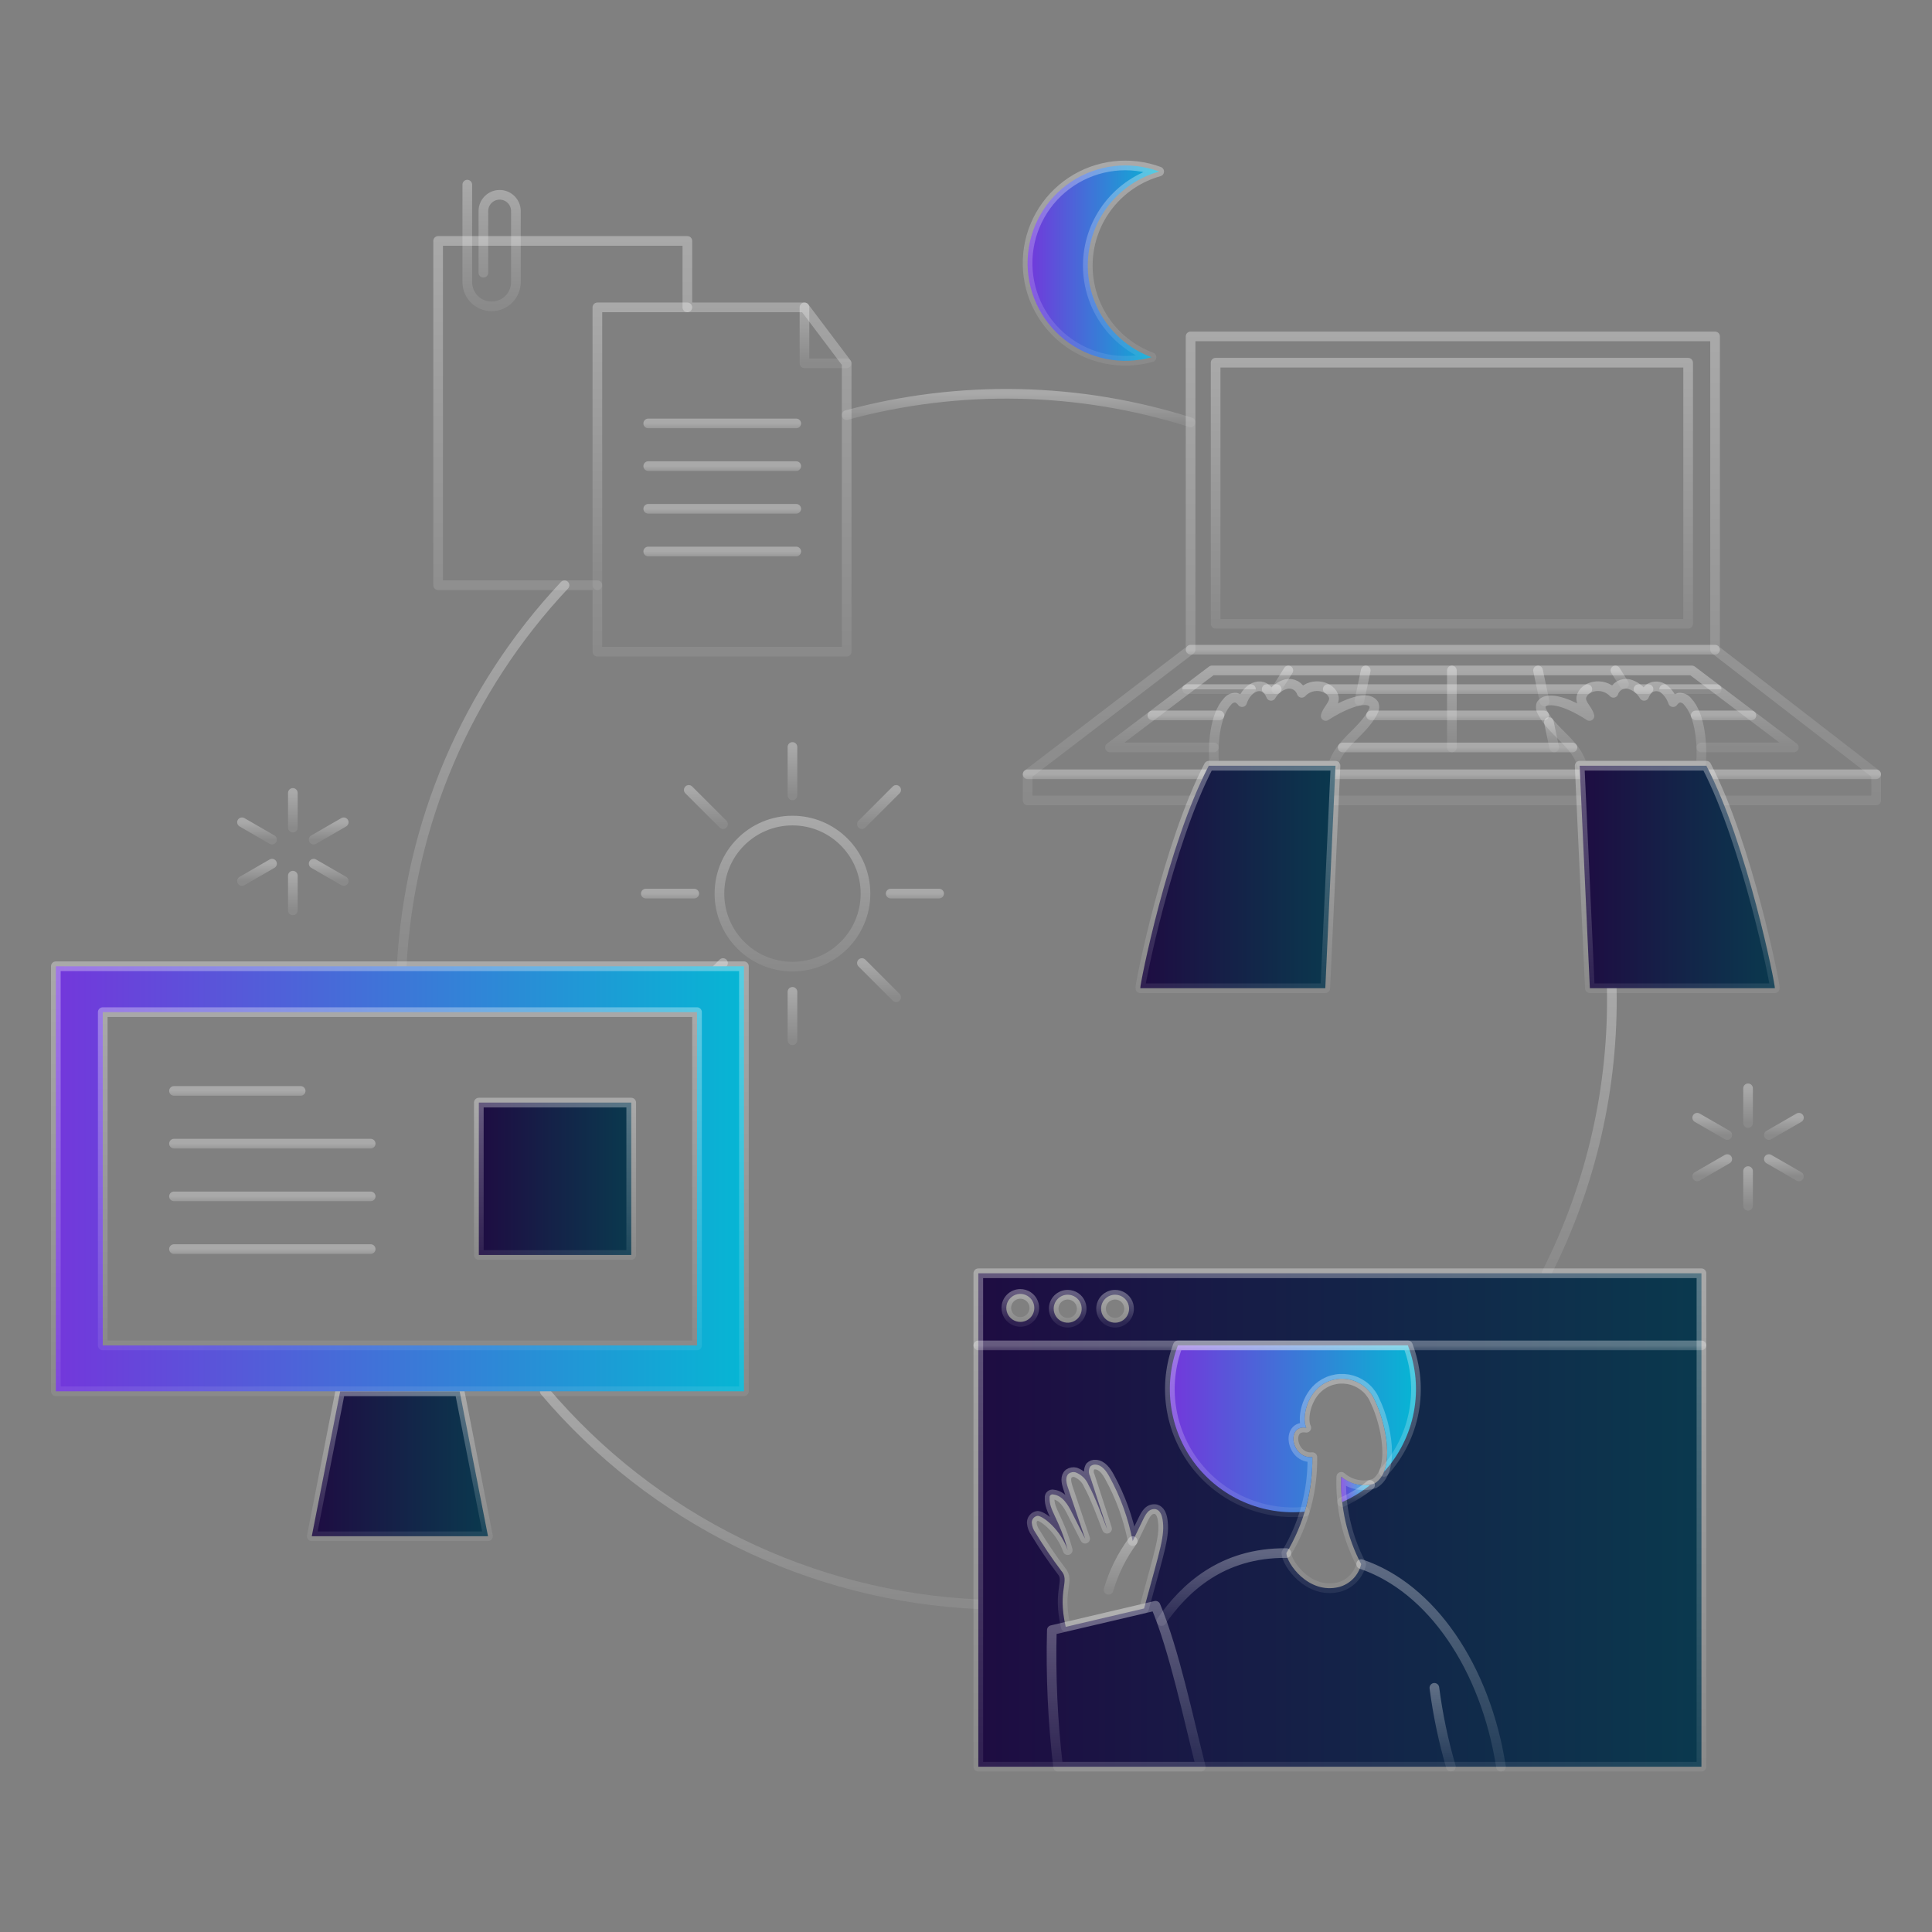 <svg width="200" height="200" viewBox="0 0 200 200" fill="none" xmlns="http://www.w3.org/2000/svg" aria-hidden="true">
<rect x="0" y="0" width="200" height="200" fill="#808080" stroke="none"/>
<path d="M41.581 100.028C42.367 85.302 48.339 71.328 58.439 60.583" stroke="url(#paint0_linear_285_11938)" stroke-linecap="round" stroke-linejoin="round" style="mix-blend-mode:plus-lighter"/>
<path d="M101.274 166.068C92.679 165.679 84.256 163.519 76.533 159.727C68.81 155.933 61.952 150.586 56.39 144.022" stroke="url(#paint1_linear_285_11938)" stroke-linecap="round" stroke-linejoin="round" style="mix-blend-mode:plus-lighter"/>
<path d="M166.849 102.3C167.051 112.541 164.73 122.675 160.094 131.809" stroke="url(#paint2_linear_285_11938)" stroke-linecap="round" stroke-linejoin="round" style="mix-blend-mode:plus-lighter"/>
<path d="M87.647 42.968C99.34 39.794 111.7 40.055 123.249 43.721" stroke="url(#paint3_linear_285_11938)" stroke-linecap="round" stroke-linejoin="round" style="mix-blend-mode:plus-lighter"/>
<path d="M82.036 100.066C86.211 100.066 89.596 96.682 89.596 92.506C89.596 88.331 86.211 84.946 82.036 84.946C77.86 84.946 74.476 88.331 74.476 92.506C74.476 96.682 77.86 100.066 82.036 100.066Z" stroke="url(#paint4_linear_285_11938)" stroke-linecap="round" stroke-linejoin="round" style="mix-blend-mode:plus-lighter"/>
<path d="M82.035 82.339V77.324" stroke="url(#paint5_linear_285_11938)" stroke-linecap="round" stroke-linejoin="round" style="mix-blend-mode:plus-lighter"/>
<path d="M82.035 107.688V102.673" stroke="url(#paint6_linear_285_11938)" stroke-linecap="round" stroke-linejoin="round" style="mix-blend-mode:plus-lighter"/>
<path d="M89.225 85.318L92.771 81.772" stroke="url(#paint7_linear_285_11938)" stroke-linecap="round" stroke-linejoin="round" style="mix-blend-mode:plus-lighter"/>
<path d="M71.3 103.241L74.846 99.694" stroke="url(#paint8_linear_285_11938)" stroke-linecap="round" stroke-linejoin="round" style="mix-blend-mode:plus-lighter"/>
<path d="M92.202 92.506H97.217" stroke="url(#paint9_linear_285_11938)" stroke-linecap="round" stroke-linejoin="round" style="mix-blend-mode:plus-lighter"/>
<path d="M66.853 92.506H71.868" stroke="url(#paint10_linear_285_11938)" stroke-linecap="round" stroke-linejoin="round" style="mix-blend-mode:plus-lighter"/>
<path d="M89.225 99.694L92.771 103.241" stroke="url(#paint11_linear_285_11938)" stroke-linecap="round" stroke-linejoin="round" style="mix-blend-mode:plus-lighter"/>
<path d="M71.3 81.772L74.846 85.318" stroke="url(#paint12_linear_285_11938)" stroke-linecap="round" stroke-linejoin="round" style="mix-blend-mode:plus-lighter"/>
<path d="M101.274 131.809V182.889H176.133V131.809H101.274ZM115.432 134.028C115.719 134.028 115.999 134.113 116.238 134.272C116.476 134.432 116.662 134.658 116.772 134.923C116.881 135.189 116.91 135.48 116.854 135.761C116.798 136.042 116.66 136.301 116.457 136.503C116.254 136.706 115.995 136.844 115.715 136.9C115.433 136.956 115.142 136.927 114.877 136.817C114.612 136.707 114.386 136.521 114.226 136.282C114.067 136.044 113.983 135.764 113.983 135.477C113.983 135.286 114.02 135.098 114.093 134.922C114.166 134.747 114.273 134.587 114.407 134.452C114.542 134.318 114.702 134.211 114.878 134.138C115.053 134.065 115.242 134.028 115.432 134.028ZM110.527 134.028C110.813 134.028 111.094 134.113 111.333 134.272C111.571 134.432 111.757 134.658 111.866 134.923C111.976 135.189 112.004 135.48 111.949 135.761C111.893 136.042 111.755 136.301 111.552 136.503C111.349 136.706 111.09 136.844 110.809 136.9C110.528 136.956 110.236 136.927 109.972 136.817C109.707 136.707 109.48 136.521 109.321 136.282C109.162 136.044 109.077 135.764 109.077 135.477C109.077 135.286 109.115 135.098 109.188 134.922C109.26 134.747 109.368 134.587 109.502 134.452C109.636 134.318 109.797 134.211 109.973 134.138C110.148 134.065 110.337 134.028 110.527 134.028ZM105.624 136.844C105.337 136.844 105.056 136.76 104.818 136.601C104.58 136.441 104.394 136.214 104.283 135.95C104.174 135.685 104.145 135.394 104.201 135.112C104.256 134.83 104.395 134.573 104.597 134.37C104.8 134.167 105.058 134.028 105.339 133.973C105.621 133.917 105.912 133.945 106.177 134.055C106.442 134.165 106.668 134.351 106.828 134.589C106.988 134.827 107.072 135.108 107.072 135.395C107.072 135.779 106.92 136.147 106.648 136.419C106.377 136.691 106.008 136.843 105.624 136.844ZM118.434 166.509L110.323 168.411C109.427 164.499 110.812 163.678 109.852 162.591C108.894 161.322 108.003 160.005 107.181 158.645C106.969 158.352 106.84 158.009 106.809 157.65C106.8 157.472 106.859 157.297 106.975 157.16C107.089 157.024 107.252 156.937 107.429 156.916C108.046 156.977 109.803 158.381 110.531 160.468C109.65 157.213 108.586 156.37 108.656 155.044C108.648 154.994 108.652 154.942 108.669 154.895C108.686 154.847 108.715 154.804 108.753 154.771C108.791 154.737 108.836 154.714 108.886 154.704C108.936 154.693 108.987 154.694 109.035 154.709C109.989 154.808 110.571 155.779 110.991 156.638L112.333 159.285L110.536 153.955C110.375 153.467 110.25 152.849 110.651 152.535C110.751 152.468 110.863 152.423 110.982 152.402C111.1 152.381 111.221 152.386 111.338 152.416C111.637 152.529 111.91 152.703 112.14 152.925C112.371 153.147 112.553 153.414 112.677 153.71C113.971 156.012 116.196 163.174 112.834 152.803C112.756 152.651 112.716 152.483 112.719 152.313C112.721 152.141 112.766 151.974 112.848 151.825C112.922 151.747 113.013 151.689 113.114 151.652C113.214 151.616 113.322 151.604 113.428 151.617C114.088 151.664 114.531 152.293 114.848 152.872C115.994 154.952 116.806 157.2 117.255 159.532C118.503 156.95 118.515 156.854 118.84 156.5C118.945 156.388 119.076 156.305 119.221 156.26C119.366 156.214 119.522 156.206 119.671 156.238C120.087 156.357 120.268 156.835 120.344 157.259C120.62 158.94 120.134 160.236 118.434 166.509ZM142.269 153.574C141.687 153.763 141.066 153.798 140.466 153.676C139.867 153.554 139.309 153.279 138.848 152.878C138.739 156.019 139.449 159.135 140.907 161.92C140.775 162.484 140.492 163.002 140.089 163.419C139.686 163.836 139.178 164.135 138.619 164.286C135.41 165.082 133.165 161.769 133.165 160.775C134.971 157.778 135.901 154.336 135.852 150.838C133.678 151.042 133.087 147.466 135.227 147.795C134.781 146.954 135.154 144.579 136.762 143.417C137.219 143.089 137.744 142.869 138.299 142.774C138.854 142.68 139.423 142.714 139.962 142.872C140.501 143.031 140.998 143.311 141.413 143.69C141.829 144.069 142.152 144.539 142.358 145.062C143.493 147.391 144.505 152.278 142.269 153.578V153.574Z" fill="url(#paint13_linear_285_11938)"/>
<path d="M176.133 131.809H101.274V182.889H176.133V131.809Z" stroke="url(#paint14_linear_285_11938)" stroke-linecap="round" stroke-linejoin="round" style="mix-blend-mode:plus-lighter"/>
<path d="M105.624 133.945C105.91 133.945 106.191 134.03 106.428 134.189C106.667 134.348 106.853 134.575 106.963 134.84C107.072 135.104 107.101 135.396 107.045 135.678C106.99 135.959 106.851 136.217 106.648 136.42C106.445 136.623 106.188 136.761 105.906 136.817C105.626 136.873 105.334 136.844 105.068 136.734C104.804 136.625 104.578 136.439 104.419 136.2C104.258 135.962 104.174 135.682 104.174 135.395C104.174 135.204 104.211 135.016 104.284 134.84C104.357 134.664 104.463 134.504 104.598 134.369C104.733 134.235 104.892 134.128 105.068 134.055C105.244 133.982 105.433 133.945 105.624 133.945Z" stroke="url(#paint15_linear_285_11938)" stroke-linecap="round" stroke-linejoin="round" style="mix-blend-mode:plus-lighter"/>
<path d="M110.527 134.028C110.813 134.028 111.094 134.113 111.333 134.272C111.571 134.431 111.757 134.658 111.866 134.923C111.976 135.188 112.004 135.48 111.949 135.761C111.893 136.042 111.755 136.301 111.552 136.503C111.349 136.706 111.09 136.844 110.809 136.9C110.528 136.956 110.236 136.927 109.972 136.817C109.707 136.707 109.48 136.521 109.321 136.282C109.162 136.044 109.077 135.764 109.077 135.477C109.077 135.286 109.115 135.098 109.188 134.922C109.26 134.747 109.367 134.587 109.502 134.452C109.636 134.318 109.797 134.21 109.972 134.138C110.148 134.065 110.337 134.028 110.527 134.028Z" stroke="url(#paint16_linear_285_11938)" stroke-linecap="round" stroke-linejoin="round" style="mix-blend-mode:plus-lighter"/>
<path d="M115.432 134.028C115.719 134.028 115.999 134.113 116.238 134.272C116.476 134.431 116.662 134.658 116.771 134.923C116.881 135.188 116.91 135.48 116.854 135.761C116.798 136.042 116.66 136.301 116.457 136.503C116.254 136.706 115.995 136.844 115.715 136.9C115.433 136.956 115.142 136.927 114.877 136.817C114.611 136.707 114.385 136.521 114.226 136.282C114.067 136.044 113.982 135.764 113.982 135.477C113.982 135.286 114.02 135.098 114.093 134.922C114.165 134.747 114.272 134.587 114.407 134.452C114.542 134.318 114.702 134.21 114.877 134.138C115.053 134.065 115.242 134.028 115.432 134.028Z" stroke="url(#paint17_linear_285_11938)" stroke-linecap="round" stroke-linejoin="round" style="mix-blend-mode:plus-lighter"/>
<path d="M120.343 157.259C120.272 156.834 120.087 156.358 119.671 156.238C119.522 156.206 119.366 156.214 119.221 156.26C119.076 156.306 118.945 156.388 118.84 156.5C118.515 156.853 118.503 156.951 117.255 159.533C116.806 157.199 115.994 154.953 114.848 152.872C114.531 152.293 114.088 151.664 113.428 151.617C113.322 151.604 113.214 151.616 113.114 151.652C113.013 151.688 112.922 151.748 112.848 151.825C112.766 151.975 112.721 152.142 112.719 152.312C112.716 152.483 112.756 152.651 112.834 152.803C116.196 163.174 113.974 156.012 112.677 153.71C112.553 153.414 112.371 153.148 112.14 152.926C111.91 152.703 111.637 152.53 111.338 152.416C111.221 152.386 111.1 152.382 110.982 152.402C110.863 152.423 110.751 152.468 110.651 152.536C110.253 152.849 110.375 153.467 110.536 153.956L112.333 159.285L110.99 156.638C110.571 155.779 109.989 154.811 109.035 154.709C108.987 154.694 108.936 154.692 108.886 154.703C108.836 154.714 108.791 154.738 108.753 154.772C108.715 154.804 108.686 154.847 108.669 154.895C108.652 154.943 108.648 154.993 108.656 155.044C108.586 156.37 109.651 157.213 110.531 160.468C109.802 158.378 108.043 156.977 107.429 156.917C107.252 156.937 107.089 157.024 106.975 157.161C106.859 157.297 106.8 157.472 106.808 157.65C106.84 158.009 106.969 158.353 107.181 158.645C108.002 160.005 108.894 161.323 109.852 162.591C110.812 163.679 109.429 164.5 110.323 168.411L118.434 166.51C120.134 160.235 120.62 158.941 120.343 157.259Z" stroke="url(#paint18_linear_285_11938)" stroke-linecap="round" stroke-linejoin="round" style="mix-blend-mode:plus-lighter"/>
<path d="M119.624 166.229L108.886 168.748C108.763 173.471 108.978 178.196 109.532 182.889H124.298C123.061 178.062 121.561 170.815 119.624 166.229Z" stroke="url(#paint19_linear_285_11938)" stroke-linecap="round" stroke-linejoin="round" style="mix-blend-mode:plus-lighter"/>
<path d="M135.063 156.489C135.614 154.657 135.881 152.751 135.854 150.838C133.68 151.042 133.089 147.466 135.229 147.796C134.784 146.955 135.157 144.58 136.765 143.418C137.221 143.089 137.747 142.869 138.302 142.775C138.856 142.68 139.425 142.714 139.964 142.872C140.504 143.032 141 143.311 141.415 143.69C141.831 144.069 142.154 144.539 142.36 145.062C143.256 146.906 144.082 150.364 143.267 152.363C144.852 150.623 145.923 148.479 146.36 146.168C146.797 143.856 146.584 141.468 145.743 139.271H121.935C121.165 141.297 120.923 143.486 121.235 145.631C121.546 147.776 122.399 149.806 123.713 151.53C125.027 153.253 126.759 154.613 128.745 155.481C130.731 156.349 132.906 156.696 135.063 156.489Z" fill="url(#paint20_linear_285_11938)"/>
<path d="M138.848 152.878C138.803 153.751 138.832 154.625 138.933 155.494C139.973 155.039 140.947 154.445 141.828 153.73C141.299 153.796 140.763 153.755 140.251 153.608C139.738 153.462 139.262 153.213 138.848 152.878Z" fill="url(#paint21_linear_285_11938)"/>
<path d="M143.266 152.368C144.851 150.628 145.922 148.484 146.36 146.173C146.796 143.861 146.583 141.473 145.743 139.276H121.934C121.165 141.301 120.924 143.49 121.236 145.634C121.547 147.779 122.4 149.808 123.714 151.532C125.029 153.254 126.76 154.614 128.746 155.481C130.731 156.349 132.905 156.696 135.062 156.49" stroke="url(#paint22_linear_285_11938)" stroke-linecap="round" stroke-linejoin="round" style="mix-blend-mode:plus-lighter"/>
<path d="M138.934 155.494C139.973 155.039 140.947 154.446 141.828 153.729" stroke="url(#paint23_linear_285_11938)" stroke-linecap="round" stroke-linejoin="round" style="mix-blend-mode:plus-lighter"/>
<path d="M142.36 145.066C142.153 144.543 141.83 144.073 141.415 143.694C141 143.315 140.503 143.036 139.964 142.876C139.424 142.718 138.855 142.684 138.301 142.779C137.746 142.873 137.221 143.093 136.764 143.422C135.156 144.579 134.783 146.954 135.229 147.8C133.088 147.469 133.679 151.046 135.854 150.842C135.903 154.341 134.973 157.783 133.167 160.78C133.167 161.775 135.412 165.086 138.621 164.291C139.18 164.14 139.688 163.84 140.091 163.423C140.494 163.007 140.777 162.489 140.909 161.925C139.45 159.14 138.741 156.023 138.849 152.882C139.311 153.283 139.869 153.559 140.468 153.68C141.068 153.803 141.689 153.768 142.271 153.579C144.505 152.277 143.493 147.391 142.36 145.066Z" stroke="url(#paint24_linear_285_11938)" stroke-linecap="round" stroke-linejoin="round" style="mix-blend-mode:plus-lighter"/>
<path d="M101.274 139.276H176.133" stroke="url(#paint25_linear_285_11938)" stroke-linecap="round" stroke-linejoin="round" style="mix-blend-mode:plus-lighter"/>
<path d="M120.239 167.81C122.607 164.427 126.473 160.713 133.164 160.775" stroke="url(#paint26_linear_285_11938)" stroke-linecap="round" stroke-linejoin="round" style="mix-blend-mode:plus-lighter"/>
<path d="M140.907 161.92C148.162 164.364 153.778 172.612 155.381 182.889" stroke="url(#paint27_linear_285_11938)" stroke-linecap="round" stroke-linejoin="round" style="mix-blend-mode:plus-lighter"/>
<path d="M148.486 174.724C148.843 177.484 149.414 180.211 150.195 182.883" stroke="url(#paint28_linear_285_11938)" stroke-linecap="round" stroke-linejoin="round" style="mix-blend-mode:plus-lighter"/>
<path d="M117.255 159.532C116.134 161.054 115.288 162.76 114.758 164.575" stroke="url(#paint29_linear_285_11938)" stroke-linecap="round" stroke-linejoin="round" style="mix-blend-mode:plus-lighter"/>
<path d="M35.216 144.026L32.275 159.032H50.518L47.58 144.026H35.216Z" fill="url(#paint30_linear_285_11938)"/>
<path d="M35.216 144.026L32.275 159.032H50.518L47.58 144.026H35.216Z" stroke="url(#paint31_linear_285_11938)" stroke-linecap="round" stroke-linejoin="round" style="mix-blend-mode:plus-lighter"/>
<path d="M5.78 100.027V144.025H77.015V100.027H5.78ZM72.155 139.276H10.637V104.775H72.155V139.276Z" fill="url(#paint32_linear_285_11938)"/>
<path d="M77.011 100.027H5.78V144.026H77.011V100.027Z" stroke="url(#paint33_linear_285_11938)" stroke-linecap="round" stroke-linejoin="round" style="mix-blend-mode:plus-lighter"/>
<path d="M72.155 104.776H10.637V139.276H72.155V104.776Z" stroke="url(#paint34_linear_285_11938)" stroke-linecap="round" stroke-linejoin="round" style="mix-blend-mode:plus-lighter"/>
<path d="M65.345 114.139H49.569V129.914H65.345V114.139Z" fill="url(#paint35_linear_285_11938)"/>
<path d="M65.345 114.139H49.569V129.914H65.345V114.139Z" stroke="url(#paint36_linear_285_11938)" stroke-linecap="round" stroke-linejoin="round" style="mix-blend-mode:plus-lighter"/>
<path d="M18.011 129.305H38.373" stroke="url(#paint37_linear_285_11938)" stroke-linecap="round" stroke-linejoin="round" style="mix-blend-mode:plus-lighter"/>
<path d="M18.011 123.847H38.373" stroke="url(#paint38_linear_285_11938)" stroke-linecap="round" stroke-linejoin="round" style="mix-blend-mode:plus-lighter"/>
<path d="M18.011 118.389H38.373" stroke="url(#paint39_linear_285_11938)" stroke-linecap="round" stroke-linejoin="round" style="mix-blend-mode:plus-lighter"/>
<path d="M18.011 112.932H31.124" stroke="url(#paint40_linear_285_11938)" stroke-linecap="round" stroke-linejoin="round" style="mix-blend-mode:plus-lighter"/>
<path d="M87.647 37.607L83.284 31.819H71.155V24.939H45.355V60.582H61.84V67.463H87.647V37.607Z" stroke="url(#paint41_linear_285_11938)" stroke-linecap="round" stroke-linejoin="round" style="mix-blend-mode:plus-lighter"/>
<path d="M61.84 60.583V31.819H71.155" stroke="url(#paint42_linear_285_11938)" stroke-linecap="round" stroke-linejoin="round" style="mix-blend-mode:plus-lighter"/>
<path d="M48.373 19.112V29.201C48.373 29.868 48.638 30.508 49.11 30.98C49.582 31.452 50.222 31.717 50.889 31.717C51.557 31.717 52.197 31.452 52.669 30.98C53.141 30.508 53.406 29.868 53.406 29.201V21.809C53.395 21.369 53.213 20.952 52.899 20.645C52.584 20.338 52.162 20.166 51.723 20.166C51.283 20.166 50.861 20.338 50.547 20.645C50.232 20.952 50.05 21.369 50.04 21.809V28.232" stroke="url(#paint43_linear_285_11938)" stroke-linecap="round" stroke-linejoin="round" style="mix-blend-mode:plus-lighter"/>
<path d="M83.279 31.819V37.607H87.647" stroke="url(#paint44_linear_285_11938)" stroke-linecap="round" stroke-linejoin="round" style="mix-blend-mode:plus-lighter"/>
<path d="M67.105 57.09H82.428" stroke="url(#paint45_linear_285_11938)" stroke-linecap="round" stroke-linejoin="round" style="mix-blend-mode:plus-lighter"/>
<path d="M67.105 52.671H82.428" stroke="url(#paint46_linear_285_11938)" stroke-linecap="round" stroke-linejoin="round" style="mix-blend-mode:plus-lighter"/>
<path d="M67.105 48.252H82.428" stroke="url(#paint47_linear_285_11938)" stroke-linecap="round" stroke-linejoin="round" style="mix-blend-mode:plus-lighter"/>
<path d="M67.105 43.833H82.428" stroke="url(#paint48_linear_285_11938)" stroke-linecap="round" stroke-linejoin="round" style="mix-blend-mode:plus-lighter"/>
<path d="M177.544 67.255V34.824H123.249V67.255L106.379 80.154V82.863H194.219V80.154L177.544 67.255Z" stroke="url(#paint49_linear_285_11938)" stroke-linecap="round" stroke-linejoin="round" style="mix-blend-mode:plus-lighter"/>
<path d="M123.249 67.256H177.544" stroke="url(#paint50_linear_285_11938)" stroke-linecap="round" stroke-linejoin="round" style="mix-blend-mode:plus-lighter"/>
<path d="M194.219 80.154H106.379" stroke="url(#paint51_linear_285_11938)" stroke-linecap="round" stroke-linejoin="round" style="mix-blend-mode:plus-lighter"/>
<path d="M174.756 37.546H125.841V64.573H174.756V37.546Z" stroke="url(#paint52_linear_285_11938)" stroke-linecap="round" stroke-linejoin="round" style="mix-blend-mode:plus-lighter"/>
<path d="M176.12 77.376H185.698L175.144 69.402H125.455L114.901 77.376H125.656" stroke="url(#paint53_linear_285_11938)" stroke-linecap="round" stroke-linejoin="round" style="mix-blend-mode:plus-lighter"/>
<path d="M138.995 77.377H162.781" stroke="url(#paint54_linear_285_11938)" stroke-linecap="round" stroke-linejoin="round" style="mix-blend-mode:plus-lighter"/>
<path d="M172.276 71.338L177.705 71.339" stroke="url(#paint55_linear_285_11938)" stroke-linecap="round" stroke-linejoin="round" style="mix-blend-mode:plus-lighter"/>
<path d="M169.616 71.339H170.651" stroke="url(#paint56_linear_285_11938)" stroke-linecap="round" stroke-linejoin="round" style="mix-blend-mode:plus-lighter"/>
<path d="M137.449 71.339H164.321" stroke="url(#paint57_linear_285_11938)" stroke-linecap="round" stroke-linejoin="round" style="mix-blend-mode:plus-lighter"/>
<path d="M131.126 71.339H132.161" stroke="url(#paint58_linear_285_11938)" stroke-linecap="round" stroke-linejoin="round" style="mix-blend-mode:plus-lighter"/>
<path d="M122.892 71.339L129.499 71.338" stroke="url(#paint59_linear_285_11938)" stroke-linecap="round" stroke-linejoin="round" style="mix-blend-mode:plus-lighter"/>
<path d="M175.539 74.059H181.305" stroke="url(#paint60_linear_285_11938)" stroke-linecap="round" stroke-linejoin="round" style="mix-blend-mode:plus-lighter"/>
<path d="M141.929 74.059H159.849" stroke="url(#paint61_linear_285_11938)" stroke-linecap="round" stroke-linejoin="round" style="mix-blend-mode:plus-lighter"/>
<path d="M119.293 74.059H126.235" stroke="url(#paint62_linear_285_11938)" stroke-linecap="round" stroke-linejoin="round" style="mix-blend-mode:plus-lighter"/>
<path d="M150.299 69.402V77.376" stroke="url(#paint63_linear_285_11938)" stroke-linecap="round" stroke-linejoin="round" style="mix-blend-mode:plus-lighter"/>
<path d="M141.381 69.402L140.724 72.541" stroke="url(#paint64_linear_285_11938)" stroke-linecap="round" stroke-linejoin="round" style="mix-blend-mode:plus-lighter"/>
<path d="M133.37 69.402L132.132 71.365" stroke="url(#paint65_linear_285_11938)" stroke-linecap="round" stroke-linejoin="round" style="mix-blend-mode:plus-lighter"/>
<path d="M160.339 74.752L160.889 77.377" stroke="url(#paint66_linear_285_11938)" stroke-linecap="round" stroke-linejoin="round" style="mix-blend-mode:plus-lighter"/>
<path d="M159.217 69.402L159.891 72.616" stroke="url(#paint67_linear_285_11938)" stroke-linecap="round" stroke-linejoin="round" style="mix-blend-mode:plus-lighter"/>
<path d="M167.229 69.402L168.115 70.807" stroke="url(#paint68_linear_285_11938)" stroke-linecap="round" stroke-linejoin="round" style="mix-blend-mode:plus-lighter"/>
<path d="M142.226 72.906C141.448 71.725 138.439 73.318 137.236 74.119C137.403 73.432 138.159 72.916 138.085 72.212C137.886 71.064 135.908 70.489 134.753 71.721C134.646 71.397 134.422 71.124 134.126 70.956C133.828 70.789 133.479 70.738 133.147 70.814C132.817 70.904 132.509 71.058 132.24 71.268C131.971 71.478 131.746 71.739 131.578 72.036C130.92 70.344 129.139 70.981 128.581 72.686C128.429 72.468 128.211 72.305 127.958 72.222C127.787 72.21 127.615 72.242 127.458 72.313C127.302 72.385 127.166 72.494 127.062 72.631C125.711 74.077 125.519 77.297 125.7 79.268H137.985C138.565 76.972 141.07 75.786 142.123 73.703C142.199 73.587 142.249 73.455 142.267 73.317C142.285 73.178 142.271 73.038 142.226 72.906Z" stroke="url(#paint69_linear_285_11938)" stroke-linecap="round" stroke-linejoin="round" style="mix-blend-mode:plus-lighter"/>
<path d="M118.043 102.3C117.973 102.021 120.878 87.419 125.132 79.269H138.251L137.195 102.3H118.043Z" fill="url(#paint70_linear_285_11938)"/>
<path d="M118.043 102.3C117.973 102.021 120.878 87.419 125.132 79.269H138.251L137.195 102.3H118.043Z" stroke="url(#paint71_linear_285_11938)" stroke-linecap="round" stroke-linejoin="round" style="mix-blend-mode:plus-lighter"/>
<path d="M176.073 79.269C176.253 77.298 176.062 74.075 174.708 72.631C174.606 72.495 174.471 72.386 174.315 72.315C174.16 72.243 173.989 72.212 173.819 72.222C173.566 72.306 173.347 72.469 173.195 72.687C173.021 72.16 172.703 71.693 172.277 71.338C172.06 71.167 171.794 71.067 171.517 71.053C171.241 71.039 170.967 71.111 170.733 71.259C170.498 71.473 170.314 71.739 170.199 72.036C170.031 71.739 169.805 71.479 169.535 71.269C169.267 71.059 168.958 70.905 168.629 70.814C168.297 70.739 167.947 70.79 167.651 70.957C167.353 71.125 167.129 71.398 167.023 71.722C165.883 70.506 163.898 71.042 163.692 72.213C163.618 72.917 164.373 73.432 164.539 74.12C163.471 73.407 161.361 72.265 160.099 72.555C159.988 72.572 159.882 72.612 159.787 72.673C159.693 72.734 159.612 72.813 159.551 72.907C159.504 73.038 159.489 73.179 159.506 73.317C159.524 73.455 159.572 73.587 159.65 73.703C160.7 75.787 163.208 76.972 163.787 79.268L176.073 79.269Z" stroke="url(#paint72_linear_285_11938)" stroke-linecap="round" stroke-linejoin="round" style="mix-blend-mode:plus-lighter"/>
<path d="M183.733 102.3C183.802 102.021 180.897 87.419 176.644 79.269H163.525L164.581 102.3H183.733Z" fill="url(#paint73_linear_285_11938)"/>
<path d="M183.733 102.3C183.802 102.021 180.897 87.419 176.644 79.269H163.525L164.581 102.3H183.733Z" stroke="url(#paint74_linear_285_11938)" stroke-linecap="round" stroke-linejoin="round" style="mix-blend-mode:plus-lighter"/>
<path d="M30.316 85.676V82.083" stroke="url(#paint75_linear_285_11938)" stroke-linecap="round" stroke-linejoin="round" style="mix-blend-mode:plus-lighter"/>
<path d="M30.316 94.242V90.649" stroke="url(#paint76_linear_285_11938)" stroke-linecap="round" stroke-linejoin="round" style="mix-blend-mode:plus-lighter"/>
<path d="M28.162 89.406L25.051 91.203" stroke="url(#paint77_linear_285_11938)" stroke-linecap="round" stroke-linejoin="round" style="mix-blend-mode:plus-lighter"/>
<path d="M35.582 85.123L32.47 86.92" stroke="url(#paint78_linear_285_11938)" stroke-linecap="round" stroke-linejoin="round" style="mix-blend-mode:plus-lighter"/>
<path d="M32.47 89.406L35.582 91.203" stroke="url(#paint79_linear_285_11938)" stroke-linecap="round" stroke-linejoin="round" style="mix-blend-mode:plus-lighter"/>
<path d="M25.051 85.123L28.162 86.92" stroke="url(#paint80_linear_285_11938)" stroke-linecap="round" stroke-linejoin="round" style="mix-blend-mode:plus-lighter"/>
<path d="M180.959 116.257V112.663" stroke="url(#paint81_linear_285_11938)" stroke-linecap="round" stroke-linejoin="round" style="mix-blend-mode:plus-lighter"/>
<path d="M180.959 124.824V121.23" stroke="url(#paint82_linear_285_11938)" stroke-linecap="round" stroke-linejoin="round" style="mix-blend-mode:plus-lighter"/>
<path d="M178.806 119.987L175.693 121.784" stroke="url(#paint83_linear_285_11938)" stroke-linecap="round" stroke-linejoin="round" style="mix-blend-mode:plus-lighter"/>
<path d="M186.225 115.704L183.112 117.501" stroke="url(#paint84_linear_285_11938)" stroke-linecap="round" stroke-linejoin="round" style="mix-blend-mode:plus-lighter"/>
<path d="M183.112 119.987L186.225 121.784" stroke="url(#paint85_linear_285_11938)" stroke-linecap="round" stroke-linejoin="round" style="mix-blend-mode:plus-lighter"/>
<path d="M175.693 115.704L178.806 117.501" stroke="url(#paint86_linear_285_11938)" stroke-linecap="round" stroke-linejoin="round" style="mix-blend-mode:plus-lighter"/>
<path d="M119.999 17.757C117.943 18.332 116.12 19.544 114.794 21.219C113.468 22.893 112.706 24.945 112.617 27.079C112.529 29.213 113.119 31.321 114.302 33.099C115.485 34.878 117.2 36.236 119.203 36.979C117.667 37.408 116.05 37.467 114.487 37.152C112.923 36.837 111.456 36.156 110.206 35.165C108.956 34.174 107.958 32.902 107.293 31.452C106.629 30.001 106.316 28.415 106.383 26.821C106.449 25.227 106.89 23.671 107.672 22.281C108.454 20.891 109.555 19.705 110.883 18.821C112.211 17.937 113.729 17.38 115.313 17.195C116.898 17.01 118.504 17.203 119.999 17.757Z" fill="url(#paint87_linear_285_11938)"/>
<path d="M119.999 17.757C117.943 18.332 116.12 19.544 114.794 21.219C113.468 22.893 112.706 24.945 112.617 27.079C112.529 29.213 113.119 31.321 114.302 33.099C115.485 34.878 117.2 36.236 119.203 36.979C117.667 37.408 116.05 37.467 114.487 37.152C112.923 36.837 111.456 36.156 110.206 35.165C108.956 34.174 107.958 32.902 107.293 31.452C106.629 30.001 106.316 28.415 106.383 26.821C106.449 25.227 106.89 23.671 107.672 22.281C108.454 20.891 109.555 19.705 110.883 18.821C112.211 17.937 113.729 17.38 115.313 17.195C116.898 17.01 118.504 17.203 119.999 17.757Z" stroke="url(#paint88_linear_285_11938)" stroke-linecap="round" stroke-linejoin="round" style="mix-blend-mode:plus-lighter"/>
<defs>
<linearGradient id="paint0_linear_285_11938" x1="50.01" y1="60.583" x2="50.01" y2="100.028" gradientUnits="userSpaceOnUse">
<stop stop-color="white" stop-opacity="0.32"/>
<stop offset="1" stop-color="white" stop-opacity="0.08"/>
</linearGradient>
<linearGradient id="paint1_linear_285_11938" x1="78.832" y1="144.022" x2="78.832" y2="166.068" gradientUnits="userSpaceOnUse">
<stop stop-color="white" stop-opacity="0.32"/>
<stop offset="1" stop-color="white" stop-opacity="0.08"/>
</linearGradient>
<linearGradient id="paint2_linear_285_11938" x1="163.477" y1="102.3" x2="163.477" y2="131.809" gradientUnits="userSpaceOnUse">
<stop stop-color="white" stop-opacity="0.32"/>
<stop offset="1" stop-color="white" stop-opacity="0.08"/>
</linearGradient>
<linearGradient id="paint3_linear_285_11938" x1="105.448" y1="40.766" x2="105.448" y2="43.721" gradientUnits="userSpaceOnUse">
<stop stop-color="white" stop-opacity="0.32"/>
<stop offset="1" stop-color="white" stop-opacity="0.08"/>
</linearGradient>
<linearGradient id="paint4_linear_285_11938" x1="82.036" y1="84.946" x2="82.036" y2="100.066" gradientUnits="userSpaceOnUse">
<stop stop-color="white" stop-opacity="0.32"/>
<stop offset="1" stop-color="white" stop-opacity="0.08"/>
</linearGradient>
<linearGradient id="paint5_linear_285_11938" x1="82.535" y1="77.324" x2="82.535" y2="82.339" gradientUnits="userSpaceOnUse">
<stop stop-color="white" stop-opacity="0.32"/>
<stop offset="1" stop-color="white" stop-opacity="0.08"/>
</linearGradient>
<linearGradient id="paint6_linear_285_11938" x1="82.535" y1="102.673" x2="82.535" y2="107.688" gradientUnits="userSpaceOnUse">
<stop stop-color="white" stop-opacity="0.32"/>
<stop offset="1" stop-color="white" stop-opacity="0.08"/>
</linearGradient>
<linearGradient id="paint7_linear_285_11938" x1="90.998" y1="81.772" x2="90.998" y2="85.318" gradientUnits="userSpaceOnUse">
<stop stop-color="white" stop-opacity="0.32"/>
<stop offset="1" stop-color="white" stop-opacity="0.08"/>
</linearGradient>
<linearGradient id="paint8_linear_285_11938" x1="73.073" y1="99.694" x2="73.073" y2="103.241" gradientUnits="userSpaceOnUse">
<stop stop-color="white" stop-opacity="0.32"/>
<stop offset="1" stop-color="white" stop-opacity="0.08"/>
</linearGradient>
<linearGradient id="paint9_linear_285_11938" x1="94.71" y1="92.506" x2="94.71" y2="93.506" gradientUnits="userSpaceOnUse">
<stop stop-color="white" stop-opacity="0.32"/>
<stop offset="1" stop-color="white" stop-opacity="0.08"/>
</linearGradient>
<linearGradient id="paint10_linear_285_11938" x1="69.36" y1="92.506" x2="69.36" y2="93.506" gradientUnits="userSpaceOnUse">
<stop stop-color="white" stop-opacity="0.32"/>
<stop offset="1" stop-color="white" stop-opacity="0.08"/>
</linearGradient>
<linearGradient id="paint11_linear_285_11938" x1="90.998" y1="99.694" x2="90.998" y2="103.241" gradientUnits="userSpaceOnUse">
<stop stop-color="white" stop-opacity="0.32"/>
<stop offset="1" stop-color="white" stop-opacity="0.08"/>
</linearGradient>
<linearGradient id="paint12_linear_285_11938" x1="73.073" y1="81.772" x2="73.073" y2="85.318" gradientUnits="userSpaceOnUse">
<stop stop-color="white" stop-opacity="0.32"/>
<stop offset="1" stop-color="white" stop-opacity="0.08"/>
</linearGradient>
<linearGradient id="paint13_linear_285_11938" x1="101.274" y1="157.349" x2="176.133" y2="157.349" gradientUnits="userSpaceOnUse">
<stop stop-color="#1E0C42"/>
<stop offset="1" stop-color="#0A394E"/>
</linearGradient>
<linearGradient id="paint14_linear_285_11938" x1="138.704" y1="131.809" x2="138.704" y2="182.889" gradientUnits="userSpaceOnUse">
<stop stop-color="white" stop-opacity="0.32"/>
<stop offset="1" stop-color="white" stop-opacity="0.08"/>
</linearGradient>
<linearGradient id="paint15_linear_285_11938" x1="105.623" y1="133.945" x2="105.623" y2="136.845" gradientUnits="userSpaceOnUse">
<stop stop-color="white" stop-opacity="0.32"/>
<stop offset="1" stop-color="white" stop-opacity="0.08"/>
</linearGradient>
<linearGradient id="paint16_linear_285_11938" x1="110.527" y1="134.028" x2="110.527" y2="136.928" gradientUnits="userSpaceOnUse">
<stop stop-color="white" stop-opacity="0.32"/>
<stop offset="1" stop-color="white" stop-opacity="0.08"/>
</linearGradient>
<linearGradient id="paint17_linear_285_11938" x1="115.432" y1="134.028" x2="115.432" y2="136.928" gradientUnits="userSpaceOnUse">
<stop stop-color="white" stop-opacity="0.32"/>
<stop offset="1" stop-color="white" stop-opacity="0.08"/>
</linearGradient>
<linearGradient id="paint18_linear_285_11938" x1="113.612" y1="151.612" x2="113.612" y2="168.411" gradientUnits="userSpaceOnUse">
<stop stop-color="white" stop-opacity="0.32"/>
<stop offset="1" stop-color="white" stop-opacity="0.08"/>
</linearGradient>
<linearGradient id="paint19_linear_285_11938" x1="116.575" y1="166.229" x2="116.575" y2="182.889" gradientUnits="userSpaceOnUse">
<stop stop-color="white" stop-opacity="0.32"/>
<stop offset="1" stop-color="white" stop-opacity="0.08"/>
</linearGradient>
<linearGradient id="paint20_linear_285_11938" x1="146.581" y1="147.909" x2="121.103" y2="147.909" gradientUnits="userSpaceOnUse">
<stop stop-color="#06B6D4"/>
<stop offset="1" stop-color="#7337DB"/>
<stop offset="1" stop-color="#7A30DC"/>
</linearGradient>
<linearGradient id="paint21_linear_285_11938" x1="141.828" y1="154.186" x2="138.827" y2="154.186" gradientUnits="userSpaceOnUse">
<stop stop-color="#06B6D4"/>
<stop offset="1" stop-color="#7337DB"/>
<stop offset="1" stop-color="#7A30DC"/>
</linearGradient>
<linearGradient id="paint22_linear_285_11938" x1="133.842" y1="139.276" x2="133.842" y2="156.548" gradientUnits="userSpaceOnUse">
<stop stop-color="white" stop-opacity="0.32"/>
<stop offset="1" stop-color="white" stop-opacity="0.08"/>
</linearGradient>
<linearGradient id="paint23_linear_285_11938" x1="140.381" y1="153.729" x2="140.381" y2="155.494" gradientUnits="userSpaceOnUse">
<stop stop-color="white" stop-opacity="0.32"/>
<stop offset="1" stop-color="white" stop-opacity="0.08"/>
</linearGradient>
<linearGradient id="paint24_linear_285_11938" x1="138.384" y1="142.727" x2="138.384" y2="164.413" gradientUnits="userSpaceOnUse">
<stop stop-color="white" stop-opacity="0.32"/>
<stop offset="1" stop-color="white" stop-opacity="0.08"/>
</linearGradient>
<linearGradient id="paint25_linear_285_11938" x1="138.704" y1="139.276" x2="138.704" y2="140.276" gradientUnits="userSpaceOnUse">
<stop stop-color="white" stop-opacity="0.32"/>
<stop offset="1" stop-color="white" stop-opacity="0.08"/>
</linearGradient>
<linearGradient id="paint26_linear_285_11938" x1="126.702" y1="160.774" x2="126.702" y2="167.81" gradientUnits="userSpaceOnUse">
<stop stop-color="white" stop-opacity="0.32"/>
<stop offset="1" stop-color="white" stop-opacity="0.08"/>
</linearGradient>
<linearGradient id="paint27_linear_285_11938" x1="148.144" y1="161.92" x2="148.144" y2="182.889" gradientUnits="userSpaceOnUse">
<stop stop-color="white" stop-opacity="0.32"/>
<stop offset="1" stop-color="white" stop-opacity="0.08"/>
</linearGradient>
<linearGradient id="paint28_linear_285_11938" x1="149.341" y1="174.724" x2="149.341" y2="182.883" gradientUnits="userSpaceOnUse">
<stop stop-color="white" stop-opacity="0.32"/>
<stop offset="1" stop-color="white" stop-opacity="0.08"/>
</linearGradient>
<linearGradient id="paint29_linear_285_11938" x1="116.007" y1="159.532" x2="116.007" y2="164.575" gradientUnits="userSpaceOnUse">
<stop stop-color="white" stop-opacity="0.32"/>
<stop offset="1" stop-color="white" stop-opacity="0.08"/>
</linearGradient>
<linearGradient id="paint30_linear_285_11938" x1="32.275" y1="151.529" x2="50.518" y2="151.529" gradientUnits="userSpaceOnUse">
<stop stop-color="#1E0C42"/>
<stop offset="1" stop-color="#0A394E"/>
</linearGradient>
<linearGradient id="paint31_linear_285_11938" x1="41.397" y1="144.026" x2="41.397" y2="159.032" gradientUnits="userSpaceOnUse">
<stop stop-color="white" stop-opacity="0.32"/>
<stop offset="1" stop-color="white" stop-opacity="0.08"/>
</linearGradient>
<linearGradient id="paint32_linear_285_11938" x1="77.015" y1="122.026" x2="5.78" y2="122.026" gradientUnits="userSpaceOnUse">
<stop stop-color="#06B6D4"/>
<stop offset="1" stop-color="#7337DB"/>
<stop offset="1" stop-color="#7A30DC"/>
</linearGradient>
<linearGradient id="paint33_linear_285_11938" x1="41.396" y1="100.027" x2="41.396" y2="144.026" gradientUnits="userSpaceOnUse">
<stop stop-color="white" stop-opacity="0.32"/>
<stop offset="1" stop-color="white" stop-opacity="0.08"/>
</linearGradient>
<linearGradient id="paint34_linear_285_11938" x1="41.396" y1="104.776" x2="41.396" y2="139.276" gradientUnits="userSpaceOnUse">
<stop stop-color="white" stop-opacity="0.32"/>
<stop offset="1" stop-color="white" stop-opacity="0.08"/>
</linearGradient>
<linearGradient id="paint35_linear_285_11938" x1="49.569" y1="122.027" x2="65.345" y2="122.027" gradientUnits="userSpaceOnUse">
<stop stop-color="#1E0C42"/>
<stop offset="1" stop-color="#0A394E"/>
</linearGradient>
<linearGradient id="paint36_linear_285_11938" x1="57.457" y1="114.139" x2="57.457" y2="129.914" gradientUnits="userSpaceOnUse">
<stop stop-color="white" stop-opacity="0.32"/>
<stop offset="1" stop-color="white" stop-opacity="0.08"/>
</linearGradient>
<linearGradient id="paint37_linear_285_11938" x1="28.192" y1="129.305" x2="28.192" y2="130.305" gradientUnits="userSpaceOnUse">
<stop stop-color="white" stop-opacity="0.32"/>
<stop offset="1" stop-color="white" stop-opacity="0.08"/>
</linearGradient>
<linearGradient id="paint38_linear_285_11938" x1="28.192" y1="123.847" x2="28.192" y2="124.847" gradientUnits="userSpaceOnUse">
<stop stop-color="white" stop-opacity="0.32"/>
<stop offset="1" stop-color="white" stop-opacity="0.08"/>
</linearGradient>
<linearGradient id="paint39_linear_285_11938" x1="28.192" y1="118.389" x2="28.192" y2="119.389" gradientUnits="userSpaceOnUse">
<stop stop-color="white" stop-opacity="0.32"/>
<stop offset="1" stop-color="white" stop-opacity="0.08"/>
</linearGradient>
<linearGradient id="paint40_linear_285_11938" x1="24.567" y1="112.932" x2="24.567" y2="113.932" gradientUnits="userSpaceOnUse">
<stop stop-color="white" stop-opacity="0.32"/>
<stop offset="1" stop-color="white" stop-opacity="0.08"/>
</linearGradient>
<linearGradient id="paint41_linear_285_11938" x1="66.501" y1="24.939" x2="66.501" y2="67.463" gradientUnits="userSpaceOnUse">
<stop stop-color="white" stop-opacity="0.32"/>
<stop offset="1" stop-color="white" stop-opacity="0.08"/>
</linearGradient>
<linearGradient id="paint42_linear_285_11938" x1="66.497" y1="31.819" x2="66.497" y2="60.583" gradientUnits="userSpaceOnUse">
<stop stop-color="white" stop-opacity="0.32"/>
<stop offset="1" stop-color="white" stop-opacity="0.08"/>
</linearGradient>
<linearGradient id="paint43_linear_285_11938" x1="50.889" y1="19.112" x2="50.889" y2="31.717" gradientUnits="userSpaceOnUse">
<stop stop-color="white" stop-opacity="0.32"/>
<stop offset="1" stop-color="white" stop-opacity="0.08"/>
</linearGradient>
<linearGradient id="paint44_linear_285_11938" x1="85.463" y1="31.819" x2="85.463" y2="37.607" gradientUnits="userSpaceOnUse">
<stop stop-color="white" stop-opacity="0.32"/>
<stop offset="1" stop-color="white" stop-opacity="0.08"/>
</linearGradient>
<linearGradient id="paint45_linear_285_11938" x1="74.766" y1="57.09" x2="74.766" y2="58.09" gradientUnits="userSpaceOnUse">
<stop stop-color="white" stop-opacity="0.32"/>
<stop offset="1" stop-color="white" stop-opacity="0.08"/>
</linearGradient>
<linearGradient id="paint46_linear_285_11938" x1="74.766" y1="52.671" x2="74.766" y2="53.671" gradientUnits="userSpaceOnUse">
<stop stop-color="white" stop-opacity="0.32"/>
<stop offset="1" stop-color="white" stop-opacity="0.08"/>
</linearGradient>
<linearGradient id="paint47_linear_285_11938" x1="74.766" y1="48.252" x2="74.766" y2="49.252" gradientUnits="userSpaceOnUse">
<stop stop-color="white" stop-opacity="0.32"/>
<stop offset="1" stop-color="white" stop-opacity="0.08"/>
</linearGradient>
<linearGradient id="paint48_linear_285_11938" x1="74.766" y1="43.833" x2="74.766" y2="44.833" gradientUnits="userSpaceOnUse">
<stop stop-color="white" stop-opacity="0.32"/>
<stop offset="1" stop-color="white" stop-opacity="0.08"/>
</linearGradient>
<linearGradient id="paint49_linear_285_11938" x1="150.299" y1="34.824" x2="150.299" y2="82.863" gradientUnits="userSpaceOnUse">
<stop stop-color="white" stop-opacity="0.32"/>
<stop offset="1" stop-color="white" stop-opacity="0.08"/>
</linearGradient>
<linearGradient id="paint50_linear_285_11938" x1="150.397" y1="67.256" x2="150.397" y2="68.256" gradientUnits="userSpaceOnUse">
<stop stop-color="white" stop-opacity="0.32"/>
<stop offset="1" stop-color="white" stop-opacity="0.08"/>
</linearGradient>
<linearGradient id="paint51_linear_285_11938" x1="150.299" y1="80.154" x2="150.299" y2="81.154" gradientUnits="userSpaceOnUse">
<stop stop-color="white" stop-opacity="0.32"/>
<stop offset="1" stop-color="white" stop-opacity="0.08"/>
</linearGradient>
<linearGradient id="paint52_linear_285_11938" x1="150.298" y1="37.546" x2="150.298" y2="64.573" gradientUnits="userSpaceOnUse">
<stop stop-color="white" stop-opacity="0.32"/>
<stop offset="1" stop-color="white" stop-opacity="0.08"/>
</linearGradient>
<linearGradient id="paint53_linear_285_11938" x1="150.299" y1="69.402" x2="150.299" y2="77.376" gradientUnits="userSpaceOnUse">
<stop stop-color="white" stop-opacity="0.32"/>
<stop offset="1" stop-color="white" stop-opacity="0.08"/>
</linearGradient>
<linearGradient id="paint54_linear_285_11938" x1="150.888" y1="77.377" x2="150.888" y2="78.377" gradientUnits="userSpaceOnUse">
<stop stop-color="white" stop-opacity="0.32"/>
<stop offset="1" stop-color="white" stop-opacity="0.08"/>
</linearGradient>
<linearGradient id="paint55_linear_285_11938" x1="174.991" y1="71.338" x2="174.991" y2="71.339" gradientUnits="userSpaceOnUse">
<stop stop-color="white" stop-opacity="0.32"/>
<stop offset="1" stop-color="white" stop-opacity="0.08"/>
</linearGradient>
<linearGradient id="paint56_linear_285_11938" x1="170.134" y1="71.339" x2="170.134" y2="72.339" gradientUnits="userSpaceOnUse">
<stop stop-color="white" stop-opacity="0.32"/>
<stop offset="1" stop-color="white" stop-opacity="0.08"/>
</linearGradient>
<linearGradient id="paint57_linear_285_11938" x1="150.885" y1="71.339" x2="150.885" y2="72.339" gradientUnits="userSpaceOnUse">
<stop stop-color="white" stop-opacity="0.32"/>
<stop offset="1" stop-color="white" stop-opacity="0.08"/>
</linearGradient>
<linearGradient id="paint58_linear_285_11938" x1="131.643" y1="71.339" x2="131.643" y2="72.339" gradientUnits="userSpaceOnUse">
<stop stop-color="white" stop-opacity="0.32"/>
<stop offset="1" stop-color="white" stop-opacity="0.08"/>
</linearGradient>
<linearGradient id="paint59_linear_285_11938" x1="126.195" y1="71.338" x2="126.195" y2="71.339" gradientUnits="userSpaceOnUse">
<stop stop-color="white" stop-opacity="0.32"/>
<stop offset="1" stop-color="white" stop-opacity="0.08"/>
</linearGradient>
<linearGradient id="paint60_linear_285_11938" x1="178.422" y1="74.059" x2="178.422" y2="75.059" gradientUnits="userSpaceOnUse">
<stop stop-color="white" stop-opacity="0.32"/>
<stop offset="1" stop-color="white" stop-opacity="0.08"/>
</linearGradient>
<linearGradient id="paint61_linear_285_11938" x1="150.889" y1="74.059" x2="150.889" y2="75.059" gradientUnits="userSpaceOnUse">
<stop stop-color="white" stop-opacity="0.32"/>
<stop offset="1" stop-color="white" stop-opacity="0.08"/>
</linearGradient>
<linearGradient id="paint62_linear_285_11938" x1="122.764" y1="74.059" x2="122.764" y2="75.059" gradientUnits="userSpaceOnUse">
<stop stop-color="white" stop-opacity="0.32"/>
<stop offset="1" stop-color="white" stop-opacity="0.08"/>
</linearGradient>
<linearGradient id="paint63_linear_285_11938" x1="150.799" y1="69.402" x2="150.799" y2="77.376" gradientUnits="userSpaceOnUse">
<stop stop-color="white" stop-opacity="0.32"/>
<stop offset="1" stop-color="white" stop-opacity="0.08"/>
</linearGradient>
<linearGradient id="paint64_linear_285_11938" x1="141.052" y1="69.402" x2="141.052" y2="72.541" gradientUnits="userSpaceOnUse">
<stop stop-color="white" stop-opacity="0.32"/>
<stop offset="1" stop-color="white" stop-opacity="0.08"/>
</linearGradient>
<linearGradient id="paint65_linear_285_11938" x1="132.751" y1="69.402" x2="132.751" y2="71.365" gradientUnits="userSpaceOnUse">
<stop stop-color="white" stop-opacity="0.32"/>
<stop offset="1" stop-color="white" stop-opacity="0.08"/>
</linearGradient>
<linearGradient id="paint66_linear_285_11938" x1="160.614" y1="74.752" x2="160.614" y2="77.377" gradientUnits="userSpaceOnUse">
<stop stop-color="white" stop-opacity="0.32"/>
<stop offset="1" stop-color="white" stop-opacity="0.08"/>
</linearGradient>
<linearGradient id="paint67_linear_285_11938" x1="159.554" y1="69.402" x2="159.554" y2="72.616" gradientUnits="userSpaceOnUse">
<stop stop-color="white" stop-opacity="0.32"/>
<stop offset="1" stop-color="white" stop-opacity="0.08"/>
</linearGradient>
<linearGradient id="paint68_linear_285_11938" x1="167.672" y1="69.402" x2="167.672" y2="70.807" gradientUnits="userSpaceOnUse">
<stop stop-color="white" stop-opacity="0.32"/>
<stop offset="1" stop-color="white" stop-opacity="0.08"/>
</linearGradient>
<linearGradient id="paint69_linear_285_11938" x1="133.959" y1="70.779" x2="133.959" y2="79.268" gradientUnits="userSpaceOnUse">
<stop stop-color="white" stop-opacity="0.32"/>
<stop offset="1" stop-color="white" stop-opacity="0.08"/>
</linearGradient>
<linearGradient id="paint70_linear_285_11938" x1="118.042" y1="90.785" x2="138.251" y2="90.785" gradientUnits="userSpaceOnUse">
<stop stop-color="#1E0C42"/>
<stop offset="1" stop-color="#0A394E"/>
</linearGradient>
<linearGradient id="paint71_linear_285_11938" x1="128.146" y1="79.269" x2="128.146" y2="102.3" gradientUnits="userSpaceOnUse">
<stop stop-color="white" stop-opacity="0.32"/>
<stop offset="1" stop-color="white" stop-opacity="0.08"/>
</linearGradient>
<linearGradient id="paint72_linear_285_11938" x1="167.815" y1="70.78" x2="167.815" y2="79.269" gradientUnits="userSpaceOnUse">
<stop stop-color="white" stop-opacity="0.32"/>
<stop offset="1" stop-color="white" stop-opacity="0.08"/>
</linearGradient>
<linearGradient id="paint73_linear_285_11938" x1="163.525" y1="90.785" x2="183.734" y2="90.785" gradientUnits="userSpaceOnUse">
<stop stop-color="#1E0C42"/>
<stop offset="1" stop-color="#0A394E"/>
</linearGradient>
<linearGradient id="paint74_linear_285_11938" x1="173.63" y1="79.269" x2="173.63" y2="102.3" gradientUnits="userSpaceOnUse">
<stop stop-color="white" stop-opacity="0.32"/>
<stop offset="1" stop-color="white" stop-opacity="0.08"/>
</linearGradient>
<linearGradient id="paint75_linear_285_11938" x1="30.816" y1="82.083" x2="30.816" y2="85.676" gradientUnits="userSpaceOnUse">
<stop stop-color="white" stop-opacity="0.32"/>
<stop offset="1" stop-color="white" stop-opacity="0.08"/>
</linearGradient>
<linearGradient id="paint76_linear_285_11938" x1="30.816" y1="90.649" x2="30.816" y2="94.242" gradientUnits="userSpaceOnUse">
<stop stop-color="white" stop-opacity="0.32"/>
<stop offset="1" stop-color="white" stop-opacity="0.08"/>
</linearGradient>
<linearGradient id="paint77_linear_285_11938" x1="26.607" y1="89.406" x2="26.607" y2="91.203" gradientUnits="userSpaceOnUse">
<stop stop-color="white" stop-opacity="0.32"/>
<stop offset="1" stop-color="white" stop-opacity="0.08"/>
</linearGradient>
<linearGradient id="paint78_linear_285_11938" x1="34.026" y1="85.123" x2="34.026" y2="86.92" gradientUnits="userSpaceOnUse">
<stop stop-color="white" stop-opacity="0.32"/>
<stop offset="1" stop-color="white" stop-opacity="0.08"/>
</linearGradient>
<linearGradient id="paint79_linear_285_11938" x1="34.026" y1="89.406" x2="34.026" y2="91.203" gradientUnits="userSpaceOnUse">
<stop stop-color="white" stop-opacity="0.32"/>
<stop offset="1" stop-color="white" stop-opacity="0.08"/>
</linearGradient>
<linearGradient id="paint80_linear_285_11938" x1="26.607" y1="85.123" x2="26.607" y2="86.92" gradientUnits="userSpaceOnUse">
<stop stop-color="white" stop-opacity="0.32"/>
<stop offset="1" stop-color="white" stop-opacity="0.08"/>
</linearGradient>
<linearGradient id="paint81_linear_285_11938" x1="181.459" y1="112.663" x2="181.459" y2="116.257" gradientUnits="userSpaceOnUse">
<stop stop-color="white" stop-opacity="0.32"/>
<stop offset="1" stop-color="white" stop-opacity="0.08"/>
</linearGradient>
<linearGradient id="paint82_linear_285_11938" x1="181.459" y1="121.23" x2="181.459" y2="124.824" gradientUnits="userSpaceOnUse">
<stop stop-color="white" stop-opacity="0.32"/>
<stop offset="1" stop-color="white" stop-opacity="0.08"/>
</linearGradient>
<linearGradient id="paint83_linear_285_11938" x1="177.25" y1="119.987" x2="177.25" y2="121.784" gradientUnits="userSpaceOnUse">
<stop stop-color="white" stop-opacity="0.32"/>
<stop offset="1" stop-color="white" stop-opacity="0.08"/>
</linearGradient>
<linearGradient id="paint84_linear_285_11938" x1="184.668" y1="115.704" x2="184.668" y2="117.501" gradientUnits="userSpaceOnUse">
<stop stop-color="white" stop-opacity="0.32"/>
<stop offset="1" stop-color="white" stop-opacity="0.08"/>
</linearGradient>
<linearGradient id="paint85_linear_285_11938" x1="184.668" y1="119.987" x2="184.668" y2="121.784" gradientUnits="userSpaceOnUse">
<stop stop-color="white" stop-opacity="0.32"/>
<stop offset="1" stop-color="white" stop-opacity="0.08"/>
</linearGradient>
<linearGradient id="paint86_linear_285_11938" x1="177.25" y1="115.704" x2="177.25" y2="117.501" gradientUnits="userSpaceOnUse">
<stop stop-color="white" stop-opacity="0.32"/>
<stop offset="1" stop-color="white" stop-opacity="0.08"/>
</linearGradient>
<linearGradient id="paint87_linear_285_11938" x1="119.999" y1="27.239" x2="106.374" y2="27.239" gradientUnits="userSpaceOnUse">
<stop stop-color="#06B6D4"/>
<stop offset="1" stop-color="#7337DB"/>
<stop offset="1" stop-color="#7A30DC"/>
</linearGradient>
<linearGradient id="paint88_linear_285_11938" x1="113.187" y1="17.127" x2="113.187" y2="37.351" gradientUnits="userSpaceOnUse">
<stop stop-color="white" stop-opacity="0.32"/>
<stop offset="1" stop-color="white" stop-opacity="0.08"/>
</linearGradient>
</defs>
</svg>
